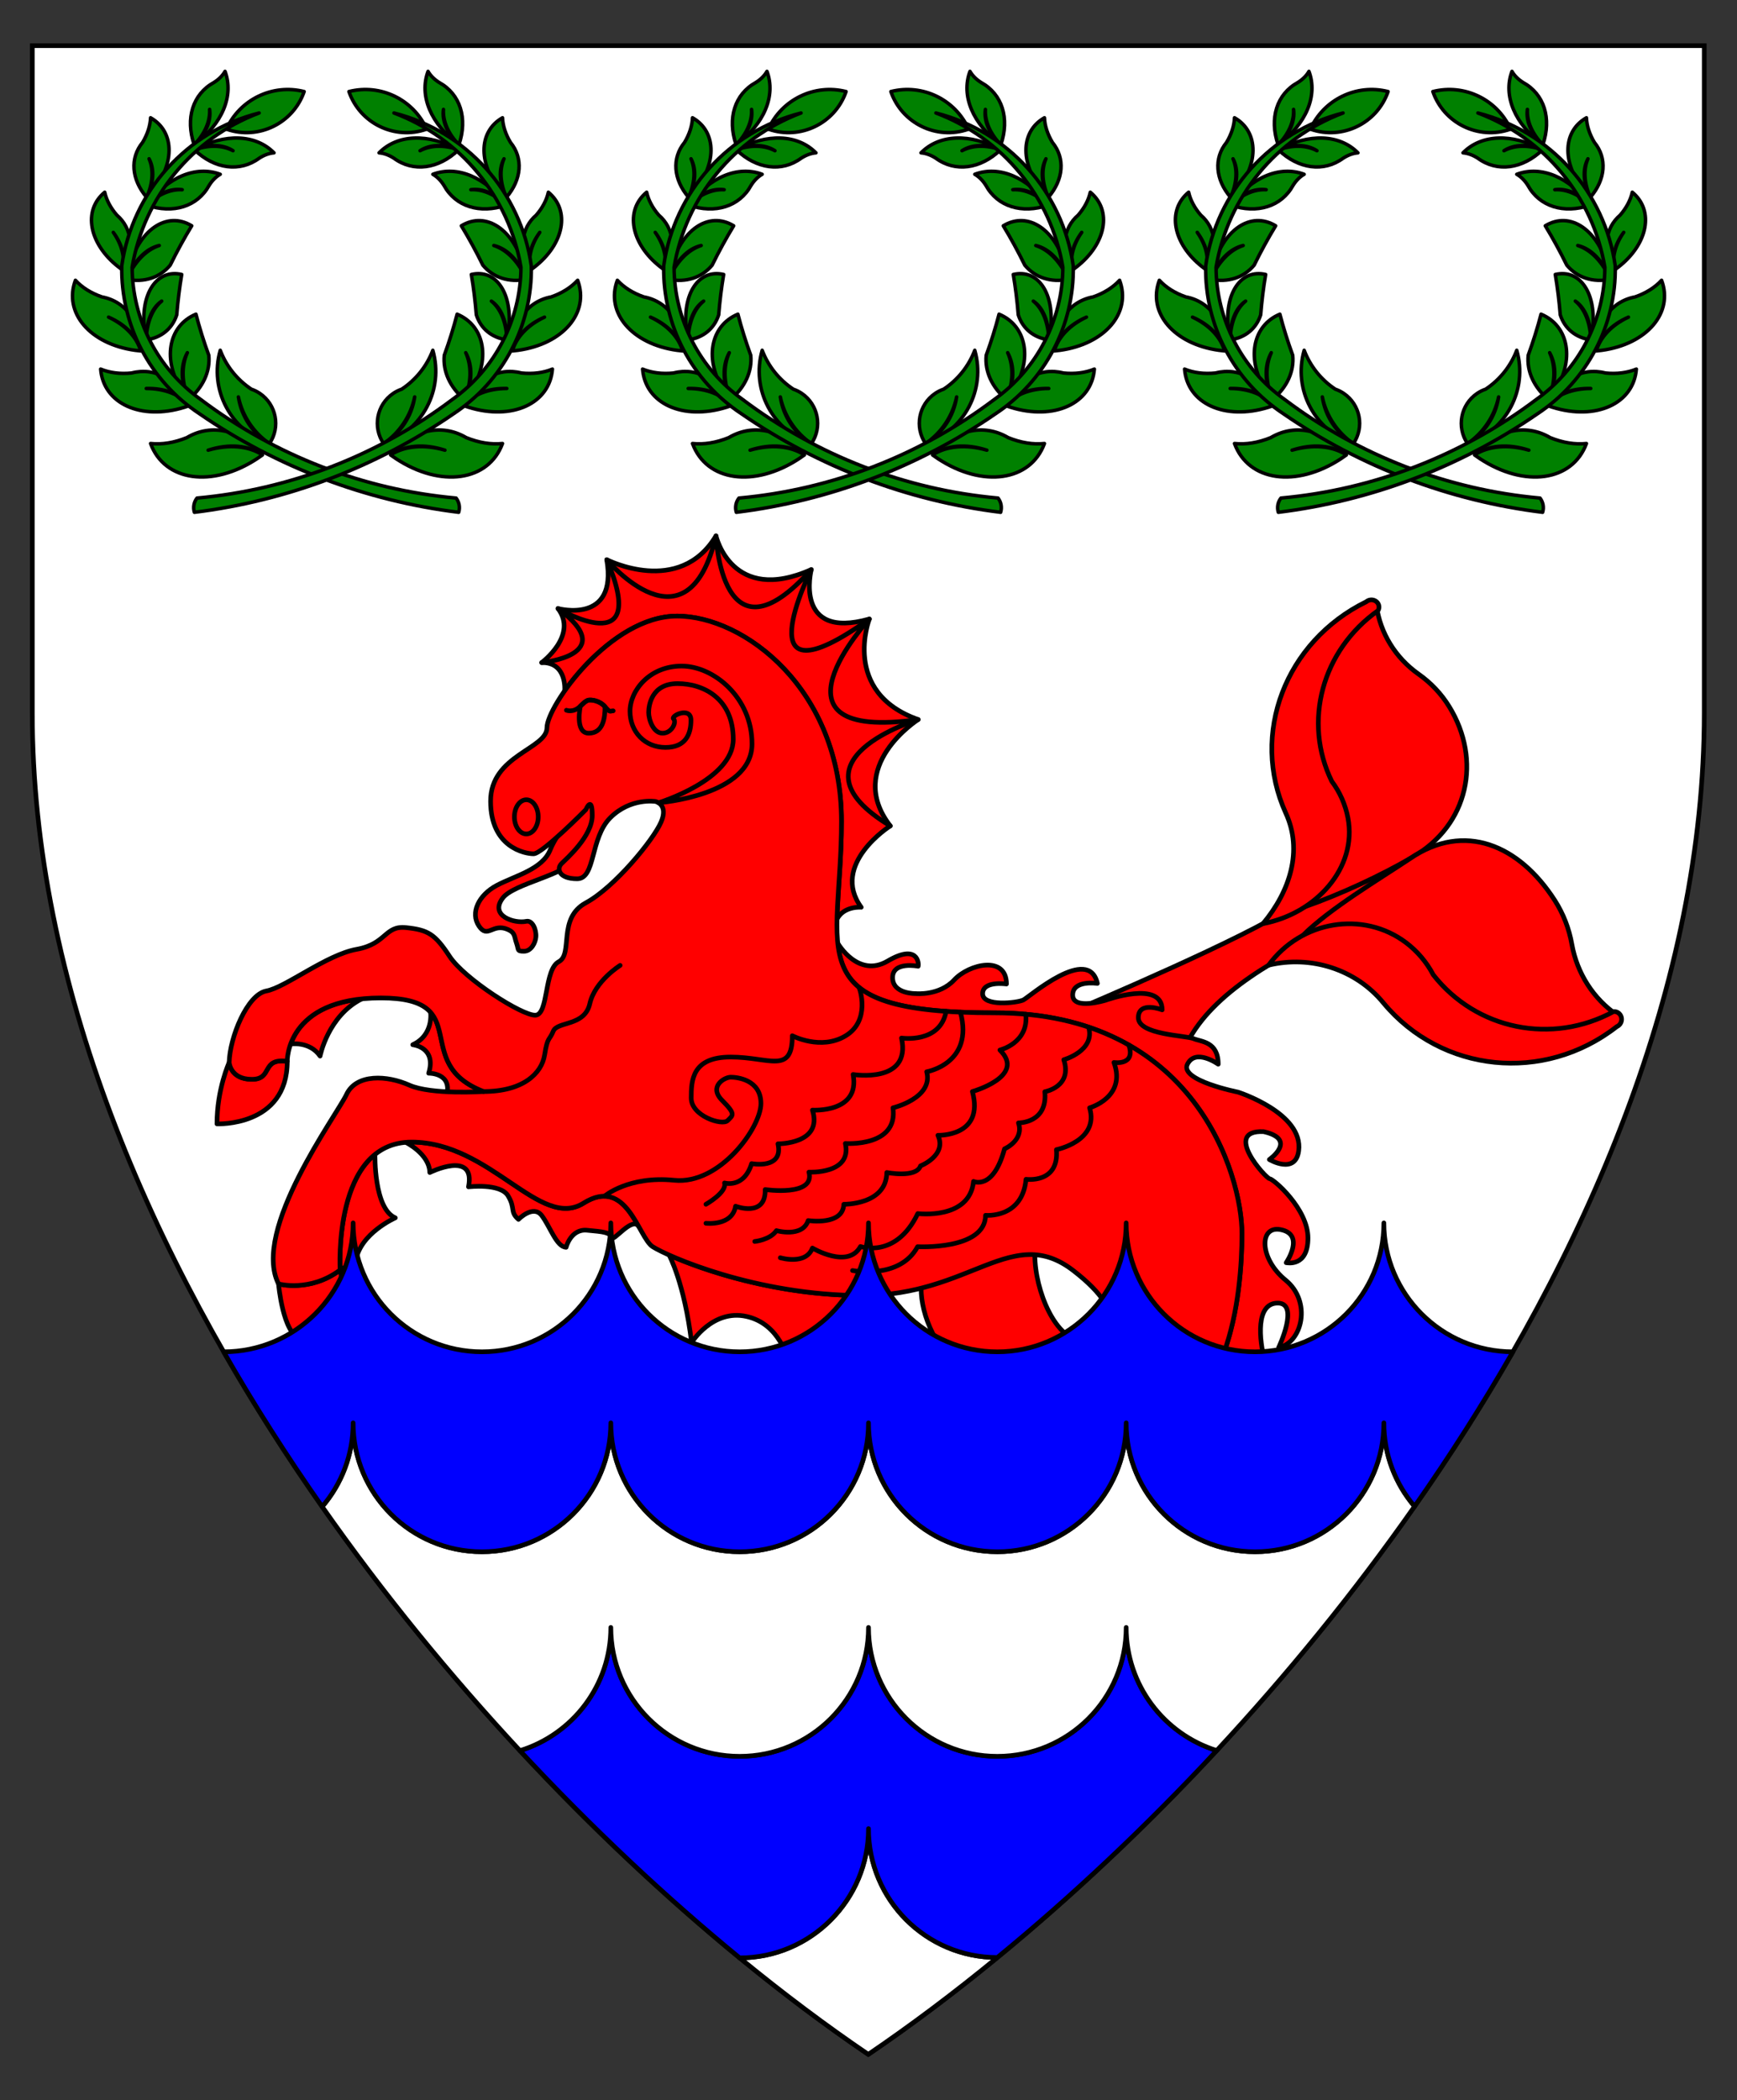 <?xml version="1.0" encoding="utf-8"?>
<!-- Generator: Adobe Illustrator 15.0.0, SVG Export Plug-In . SVG Version: 6.00 Build 0)  -->
<!DOCTYPE svg PUBLIC "-//W3C//DTD SVG 1.1//EN" "http://www.w3.org/Graphics/SVG/1.1/DTD/svg11.dtd">
<svg version="1.1" id="Field" xmlns="http://www.w3.org/2000/svg" xmlns:xlink="http://www.w3.org/1999/xlink" x="0px" y="0px"
	 width="373.75px" height="451.681px" viewBox="0 0 373.75 451.681" enable-background="new 0 0 373.75 451.681"
	 xml:space="preserve">
<rect x="0" y="0" width="373.75" height="451.681" fill="#333333" stroke="none"/>
<path fill="#FFFFFF" stroke="#000000" stroke-miterlimit="10" d="M366.703,9.828v143.516c0,115.989-100.547,234.656-179.875,288.484
	C107.5,388,6.953,269.333,6.953,153.344V9.828H366.703z"/>
<g>
	<g>
		<path fill="#FF0000" stroke="#000000" stroke-linecap="round" stroke-linejoin="round" stroke-miterlimit="10" d="
			M227.104,219.028c0,0,31.449-13.117,45.992-21.111c7.451-4.095,22.465-14.083,32.049-14.167
			c11.711-0.102,17.453-0.286,12.25,2.583c-19.5,10.75-62.75,22-64.256,46.328C247.068,226.434,238.635,221.267,227.104,219.028z"/>
		<g>
			<g>
				<path fill="#FF0000" stroke="#000000" stroke-linecap="round" stroke-linejoin="round" stroke-miterlimit="3" d="
					M303.963,184.32c12.051-6.872,14.892-20.922,7.877-32.325c-1.689-2.756-3.949-5.147-6.643-7.04
					c-4.957-3.51-8.203-8.787-9.023-14.654c-12.051,5.275-19.044,17.545-17.066,29.956c5.498,10.755,5.836,23.252,1.777,34.712
					C288.324,192.374,297.195,188.275,303.963,184.32z"/>
				<path fill="#FF0000" stroke="#000000" stroke-linecap="round" stroke-linejoin="round" stroke-miterlimit="3" d="
					M271.758,198.642c11.344-2.127,20.331-11.945,18.278-22.742c-0.547-2.839-1.724-5.52-3.472-7.856
					c-6.273-12.802-2.107-28.194,9.947-36.725c0.438-0.769,0.152-1.719-0.643-2.125c-0.611-0.315-1.373-0.224-1.887,0.223
					c-17.418,8.546-25.021,28.484-17.33,45.432C280.375,182.904,277.59,191.675,271.758,198.642z"/>
			</g>
			<g>
				<path fill="#FF0000" stroke="#000000" stroke-linecap="round" stroke-linejoin="round" stroke-miterlimit="3" d="
					M303.389,184.653c11.725-8.004,23.51-2.888,31.135,8.96c1.838,2.861,3.097,6.088,3.692,9.481
					c1.118,6.247,4.646,11.735,9.787,15.236c-10.227,8.748-24.792,9.521-35.579,1.895c-7.674-10.142-19.556-17.478-32.09-19.049
					C286.034,195.463,296.707,189.104,303.389,184.653z"/>
				<path fill="#FF0000" stroke="#000000" stroke-linecap="round" stroke-linejoin="round" stroke-miterlimit="3" d="
					M272.966,207.572c6.962-9.563,20.343-11.789,29.573-4.834c2.424,1.833,4.429,4.188,5.859,6.91
					c9.264,11.814,25.524,15.127,38.811,7.897c0.909-0.05,1.678,0.668,1.709,1.597c0.03,0.713-0.385,1.373-1.035,1.65
					c-15.654,12.211-37.691,9.974-50.221-5.104C291.737,208.458,282.06,205.396,272.966,207.572z"/>
			</g>
		</g>
	</g>
	<g>
		<path fill="#FF0000" stroke="#000000" stroke-linecap="round" stroke-linejoin="round" stroke-miterlimit="10" d="M92.639,217.708
			c0,0,0.734,4.854-3.829,6.979c0,0,5.169,0.5,3.428,6.125c0,0,5.384-0.125,3.759,5.125l8.063-1.188
			C92.771,230.429,96.604,222.187,92.639,217.708z"/>
		<path fill="#FF0000" stroke="#000000" stroke-linecap="round" stroke-linejoin="round" stroke-miterlimit="10" d="M73.186,273.125
			c0,0-0.006-0.099-0.013-0.283c-0.091-2.313-0.415-18.179,7.511-24.563c0,0-0.289,11.639,4.377,13.639c0,0-7.583,3.334-8.5,9.25
			L73.186,273.125z"/>
		<g>
			<path fill="#FF0000" stroke="#000000" stroke-linecap="round" stroke-linejoin="round" stroke-miterlimit="10" d="
				M180.101,197.668c0.121-5.702,0.959-12.676,0.959-21.001c0-28.5-21-44.167-35.375-44.167c-9.735,0-19.126,8.885-24.174,16.058
				c0,0,0.549-6.152-4.951-6.058c0,0,7.875-5.875,3.5-11.625c0,0,12.875,3.5,10.5-10.5c0,0,15.625,8,23.5-5.125
				c0,0,3.375,14.875,20.5,7.25c0,0-3.875,15.25,12.5,10.625c0,0-6.125,15.75,10.5,21.625c0,0-15.875,10.125-6,22.875
				c0,0-13,8.25-6.25,17.5C185.311,195.125,181.602,194.792,180.101,197.668z"/>
			<path fill="none" stroke="#000000" stroke-linecap="round" stroke-linejoin="round" stroke-miterlimit="10" d="M116.561,142.5
				c0,0,17.125-1.563,3.5-11.625c0,0,20.063,11.875,10.5-10.5c0,0,17.375,20.875,23.5-5.125c0,0,1.188,28.875,20.5,7.25
				c0,0-15.375,30.563,12.5,10.625c0,0-24.5,26.563,10.5,21.625c0,0-29.375,8.813-6,22.875"/>
		</g>
		<path fill="#FF0000" stroke="#000000" stroke-linecap="round" stroke-linejoin="round" stroke-miterlimit="10" d="
			M180.269,202.866c0,0,4.354,7.572,10.729,3.822s6.75,0.363,6.563,1.119c0,0-5.5-1.119-5.5,2.443s5,3.438,5,3.438
			s5.063,0.5,8.25-2.938s11.25-5.346,11.25,0.875c0,0-5.125-0.762-5.125,2.088s7.5,1.975,8.75,1.35s14.063-11.875,15.938-3.563
			c0,0-5.313-0.813-5.313,2.5s7.063,1.125,7.063,1.125s12.188-4.438,12.188,2.063c0,0-5.125-2-5.125,1.688s10.313,3.813,11.875,4.5
			s5.313,0.563,5.313,5.5c0,0-4.875-3.5-6.625,0s10.875,6,10.875,6s14.125,4.5,13.063,12.625c-0.681,5.206-6.313,1.875-6.313,1.875
			s6.174-4.326-1.25-6c-8.93-0.375,0.5,10.064,1.313,10.126s8.25,6.437,8.25,12.749s-4.5,5.313-4.688,5.313
			c0,0,4.188-6.125-1.25-7.125c-4.61-0.848-4.563,6.25,1.125,10.875s3.563,13.5-1.5,14.5c0,0,4.563-9.563-0.188-9.563
			s-4.063,7.75-2.75,12.625s-11.505,3.872-11.505,3.872c5.553-9.657,6.547-23.579,6.547-31.414c0-12.834-10.333-47.5-53.167-47.5
			C187.838,217.833,181.354,213.086,180.269,202.866z"/>
		<path fill="#FF0000" stroke="#000000" stroke-linecap="round" stroke-linejoin="round" stroke-miterlimit="10" d="M87.304,245.677
			c0,0,5.089,2.49,5.173,6.49c0,0,9.917-4.917,8.333,3.083c0,0,6.833-0.833,8.5,1.917s0.333,3.416,2.25,5.083
			c0,0,3.167-3.25,5-0.833s3.167,6.749,5.25,6.833c0,0,1-3.999,4.5-3.666s4.917,0.416,5.25,1.583s4.457-4.685,5.874-2.384
			c-2.341-4.149-5.479-9.041-11.874-5.033c-9.375,5.875-20-13.125-37-13.125C88.13,245.625,87.711,245.643,87.304,245.677z"/>
		<path fill="#FF0000" stroke="#000000" stroke-linecap="round" stroke-linejoin="round" stroke-miterlimit="10" d="M187.98,278.573
			c-9.313,2.375-18.42,14.052-18.42,14.052s-1.625-7.875-8.938-9.5s-11.813,5.625-11.813,5.625
			c-1.563-12.875-4.84-18.833-4.84-18.833c7.131,3.191,23.084,8.708,41.715,8.708C186.466,278.625,187.231,278.607,187.98,278.573z"
			/>
		<path fill="#FF0000" stroke="#000000" stroke-linecap="round" stroke-linejoin="round" stroke-miterlimit="10" d="M77.844,214.825
			c-7.298,3.675-8.971,12.3-8.971,12.3c-2.25-3.25-6.335-2.59-6.335-2.59C63.853,220.94,67.536,215.885,77.844,214.825z"/>
	</g>
	<path fill="#FF0000" stroke="#000000" stroke-linecap="round" stroke-linejoin="round" stroke-miterlimit="10" d="M73.186,273.125
		c-6.5,4.875-13.25,3-13.25,3s0.917,10.792,4.708,11.792S74.977,280,73.186,273.125z"/>
	<path fill="#FF0000" stroke="#000000" stroke-linecap="round" stroke-linejoin="round" stroke-miterlimit="10" d="M61.811,228.25
		c0,14.125-15.125,13.457-15.125,13.457c0-7.5,2.625-13.207,2.625-13.207s0.25,3.625,4.875,3.625S56.061,227.5,61.811,228.25z"/>
	<path fill="#FF0000" stroke="#000000" stroke-linecap="round" stroke-linejoin="round" stroke-miterlimit="3" d="M125.644,172.651
		c0,0-5.583,5.849-7.25,10.099s-7.583,5.584-11.5,7.667s-5.75,5.917-3.833,8.75s2.913-0.742,6.25,0.75
		c1.583,0.708,1.333,1.564,1.833,2.949s0.019,1.718,1.583,1.718s2.482-1.796,2.583-3.083c0.125-1.583-0.761-3.638-2.064-3.356
		c-2.5,0.542-8.019-1.144-5.061-5.019c2.402-3.146,13.625-4.917,16.042-8.667s5.375-9.5,5.375-9.5l-1.458-3.417L125.644,172.651z"/>
	<path fill="#FF0000" stroke="#000000" stroke-linecap="round" stroke-linejoin="round" stroke-miterlimit="10" d="M222.666,269.85
		c-7.026-0.479-14.019,4.544-24.469,7.197c0,11.833,12.697,30.286,45.363,30.286c21,0,23.667-29.166,23.667-42
		s-10.333-47.5-53.167-47.5c-42.833,0-33-12.667-33-41.167s-21-44.167-35.375-44.167s-28,19.375-28,24s-12.125,5.875-12.125,15.804
		s7.375,11.321,9.25,11.321s11.25-9.5,11.25-9.5s1.375-3.25,1.375,1.25s-5.563,9.313-6.625,10.375s-0.625,3.25,3.375,3.25
		s2.75-8.75,7.125-13.125s9.75-3.5,9.75-3.5s2.834,0.625,1.167,4.458s-10,14-16.167,17.333s-2.666,11-5.833,12.667
		s-2.167,11.333-5,11.5s-15.333-7.834-18.5-12.667S92.061,200,87.394,199.5s-4.167,3.5-10.667,4.667s-15.292,8.208-19.417,8.958
		s-7.875,10-8,15.375c0,0,0.25,3.625,4.875,3.625s1.875-4.625,7.625-3.875c0,0-0.375-13.625,20.125-13.625s6.125,14,22.125,20.125
		c0,0-11.25,0.75-16-1.375s-11.375-2.5-13.5,2s-20.5,29.25-14.625,40.75c0,0,6.75,1.875,13.25-3c0,0-1.625-27.5,15.375-27.5
		s27.625,19,37,13.125s11.75,7.375,14.875,9.375s22.125,10.5,45.25,10.5s32.125-15.5,45.25-5.375s7.27,15.021,2.25,15.125
		C227.186,288.5,222.666,277.6,222.666,269.85z"/>
	
		<ellipse fill="none" stroke="#000000" stroke-linecap="round" stroke-linejoin="round" stroke-miterlimit="10" cx="113.246" cy="175.679" rx="2.561" ry="3.678"/>
	<g>
		<path fill="none" stroke="#000000" stroke-linecap="round" stroke-linejoin="round" stroke-miterlimit="10" d="M130.186,152
			c-1.188-1.375-2.938-1.438-2.938-1.438c-0.625,0-0.875-0.188-2.375,1.313c0,0-1.25,5.813,1.813,5.813S130.186,154.5,130.186,152z"
			/>
		<path fill="none" stroke="#000000" stroke-linecap="round" stroke-linejoin="round" stroke-miterlimit="10" d="M121.873,152.75
			c0,0,1.5,0.625,3-0.875s1.75-1.313,2.375-1.313c0,0,1.75,0.063,2.938,1.438s1,0.883,1.75,0.879"/>
	</g>
	<path fill="none" stroke="#000000" stroke-linecap="round" stroke-linejoin="round" stroke-miterlimit="10" d="M133.436,207.625
		c0,0-5.438,3.375-6.531,8.25s-6.969,3.75-7.844,5.875s-1.25,1.125-1.875,5.125s-4.667,7.875-13.125,7.875"/>
	<g>
		<path fill="none" stroke="#000000" stroke-linecap="round" stroke-linejoin="round" stroke-miterlimit="10" d="M130.061,257.263
			c0,0,5.167-4.429,15-3.429s18.667-11.333,18.667-16.5s-5.167-5.667-6.5-5.667s-4.833,2-1.833,5s2.333,3.166,1.167,4.333
			s-7.833-1-7.833-4.833s0.167-8.833,8.5-8.833s13.25,3.832,13.25-4.584c0,0,6.167,3.25,11.5,0s3.073-10.09,2.823-10.424"/>
		<path fill="none" stroke="#000000" stroke-linecap="round" stroke-linejoin="round" stroke-miterlimit="10" d="M151.894,259
			c0,0,4.583-2.583,4-4.583c0,0,4.167,1.249,5.833-4.167c0,0,6.917,1.333,5.667-4.25c0,0,9.75,0.083,7.417-7.25
			c0,0,10.333,0.668,8.75-7.666c0,0,12.584,2.082,10.417-7.834c0,0,8.333,1.25,9.594-5.738"/>
		<path fill="none" stroke="#000000" stroke-linecap="round" stroke-linejoin="round" stroke-miterlimit="10" d="M151.894,263.084
			c0,0,5.667,0.666,6.375-3.667c0,0,6.542,2.501,6.375-3.583c0,0,10.833,1.584,9.417-3.75c0,0,9.333,0.5,7.833-6.167
			c0,0,11.417,0.845,10.25-7.661c0,0,8.75-2.09,7.25-7.756c0,0,10.25-1.75,7.26-12.815"/>
		<path fill="none" stroke="#000000" stroke-linecap="round" stroke-linejoin="round" stroke-miterlimit="10" d="M162.394,267
			c0,0,3.333-0.333,4.667-2.333c0,0,5.583,1.583,6.833-2.167c0,0,7.5,1.166,7.667-3.5c0,0,9.166,0.167,9.25-6.833
			c0,0,6.333,1.25,7.25-1.417c0,0,5.75-2.249,3.75-6.583c0,0,10.084,0.362,7.417-9.417c0,0,11.667-3.26,5.917-8.921
			c0,0,6.25-1.495,5.575-7.7"/>
		<path fill="none" stroke="#000000" stroke-linecap="round" stroke-linejoin="round" stroke-miterlimit="10" d="M167.894,270.5
			c0,0,5.5,1.667,6.917-2.083c0,0,7.667,4.582,10.333-0.334c0,0,7.667,2.667,12.333-7.083c0,0,11.167,1.416,12-6.917
			c0,0,4.25,2,6.667-7c0,0,4.25-1.833,3-5.583c0,0,6.332,0.09,5.666-6.705c0,0,6-1.045,4.084-6.878c0,0,6.84-1.935,5.34-7.019"/>
		<path fill="none" stroke="#000000" stroke-linecap="round" stroke-linejoin="round" stroke-miterlimit="10" d="M183.436,273.25
			c0,0,10.143,2.02,14-5.125c0,0,14.573,0.771,14.625-6.75c0,0,7.92,0.75,8.71-7.75c0,0,7.165,1,6.54-6.375
			c0,0,9.277-1.863,7.139-8.994c0,0,7.986-2.256,5.236-9.756c0,0,4.75,0.75,3.197-3.753"/>
	</g>
	<path fill="none" stroke="#000000" stroke-linecap="round" stroke-linejoin="round" stroke-miterlimit="10" d="M141.688,172.651
		c0,0,16.086-4.901,16.086-13.651s-6.375-11.982-11.982-11.982s-6.216,4.7-6.216,6.216s0.984,4.454,2.984,4.454
		s3.063-2.375,2.375-3.063s3.74-2.75,3.74,0.25s-1.115,5.875-5.49,5.875s-7.625-3.314-7.625-7.782s4.214-9.718,11.107-9.718
		S161.811,150,161.811,160C161.811,171.156,141.688,172.651,141.688,172.651z"/>
</g>
<g>
	<path fill="#FFFFFF" stroke="#000000" stroke-linecap="round" stroke-linejoin="round" stroke-miterlimit="3" d="M159.152,421.074
		c15.312,0,27.723-12.49,27.723-27.801c0,15.311,12.412,27.723,27.724,27.723c-9.412,7.72-18.729,14.697-27.771,20.832
		C177.817,435.714,168.533,428.764,159.152,421.074L159.152,421.074z"/>
	<path fill="#0000FF" stroke="#000000" stroke-linecap="round" stroke-linejoin="round" stroke-miterlimit="3" d="M261.801,376.482
		c-15.438,16.604-31.454,31.598-47.202,44.514c-15.312,0-27.724-12.412-27.724-27.723c0,15.311-12.411,27.801-27.723,27.801
		l0.001,0.001c-15.771-12.927-31.811-27.938-47.272-44.565l-0.004-0.005c11.323-3.487,19.552-14.032,19.552-26.499
		c0,15.311,12.412,27.723,27.723,27.723c15.312,0,27.723-12.412,27.723-27.723c0,15.311,12.412,27.723,27.724,27.723
		c15.31,0,27.723-12.412,27.723-27.723C242.321,362.444,250.516,372.971,261.801,376.482L261.801,376.482z"/>
	<path fill="#FFFFFF" stroke="#000000" stroke-linecap="round" stroke-linejoin="round" stroke-miterlimit="3" d="M69.322,324.033
		c4.153-4.847,6.661-11.144,6.661-18.027c0,15.311,12.412,27.723,27.723,27.723c15.311,0,27.723-12.412,27.723-27.723
		c0,15.311,12.412,27.723,27.723,27.723c15.312,0,27.723-12.412,27.723-27.723c0,15.311,12.412,27.723,27.724,27.723
		c15.31,0,27.723-12.412,27.723-27.723c0,15.311,12.411,27.723,27.723,27.723c15.311,0,27.723-12.412,27.723-27.723
		c0,6.855,2.487,13.13,6.61,17.969l-0.001-0.001c-13.131,18.735-27.581,36.382-42.575,52.509l-0.001-0.001
		c-11.284-3.511-19.479-14.037-19.479-26.476c0,15.311-12.413,27.723-27.723,27.723c-15.312,0-27.724-12.412-27.724-27.723
		c0,15.311-12.412,27.723-27.723,27.723c-15.311,0-27.723-12.412-27.723-27.723c0,12.467-8.229,23.012-19.552,26.499l0.004,0.005
		C96.894,360.393,82.45,342.758,69.322,324.033L69.322,324.033z"/>
	<path fill="#0000FF" stroke="#000000" stroke-linecap="round" stroke-linejoin="round" stroke-miterlimit="3" d="M69.322,324.033
		c4.153-4.847,6.661-11.144,6.661-18.027c0,15.311,12.412,27.723,27.723,27.723c15.311,0,27.723-12.412,27.723-27.723
		c0,15.311,12.412,27.723,27.723,27.723c15.312,0,27.723-12.412,27.723-27.723c0,15.311,12.412,27.723,27.724,27.723
		c15.31,0,27.723-12.412,27.723-27.723c0,15.311,12.411,27.723,27.723,27.723c15.311,0,27.723-12.412,27.723-27.723
		c0,6.855,2.487,13.13,6.61,17.969l-0.001-0.001c7.534-10.75,14.635-21.858,21.154-33.245c-15.313,0-27.764-12.412-27.764-27.723
		c0,15.311-12.412,27.723-27.723,27.723c-15.312,0-27.723-12.412-27.723-27.723c0,15.311-12.413,27.723-27.723,27.723
		c-15.312,0-27.724-12.412-27.724-27.723c0,15.311-12.412,27.723-27.723,27.723c-15.311,0-27.723-12.412-27.723-27.723
		c0,15.311-12.412,27.723-27.723,27.723c-15.311,0-27.723-12.412-27.723-27.723c0,15.311-12.547,27.723-27.857,27.723l-0.003-0.006
		C54.655,302.133,61.771,313.264,69.322,324.033L69.322,324.033z"/>
</g>
<g>
	<g id="Laurel_2">
		<g>
			
				<path id="path24_1_" fill="#008000" stroke="#000000" stroke-width="0.75" stroke-linecap="round" stroke-linejoin="round" stroke-miterlimit="3" d="
				M281.942,27.776c2.881-6.393,9.932-9.8,16.73-8.084c-2.359,6.839-9.817,10.471-16.656,8.111
				C281.992,27.795,281.968,27.786,281.942,27.776z"/>
			
				<path id="path29_1_" fill="#008000" stroke="#000000" stroke-width="0.75" stroke-linecap="round" stroke-linejoin="round" stroke-miterlimit="3" d="
				M284.522,85.366c0.855,4.083,3.253,7.679,6.691,10.039c2.41-3.551,1.485-8.383-2.064-10.792
				c-0.569-0.387-1.188-0.696-1.839-0.919c-3.051-2.021-5.392-4.946-6.692-8.365c-2.427,8.45,2.249,17.312,10.596,20.076
				C287.588,93.235,285.13,89.549,284.522,85.366z"/>
			
				<path id="path34_1_" fill="#008000" stroke="#000000" stroke-width="0.75" stroke-linecap="round" stroke-linejoin="round" stroke-miterlimit="3" d="
				M273.54,75.852c-1.314,2.897-1.213,6.505,0.282,10.073c3.115-2.645,4.679-6.08,4.334-9.522c-1.075-2.938-1.998-5.888-2.763-8.835
				c-6.034,2.505-7.309,9.963-2.848,16.659c0.389,0.584,0.816,1.151,1.276,1.698C272.092,82.346,271.987,78.646,273.54,75.852z"/>
			
				<path id="path39_1_" fill="#008000" stroke="#000000" stroke-width="0.75" stroke-linecap="round" stroke-linejoin="round" stroke-miterlimit="3" d="
				M268.021,64.756c-2.002,1.641-3.204,4.628-3.355,8.343c3.253-0.453,5.631-2.395,6.594-5.381c0.239-2.975,0.598-5.873,1.072-8.686
				c-5.373-1.249-8.961,4.12-8.013,11.993c0.082,0.686,0.198,1.378,0.347,2.073C264.646,69.247,265.877,66.184,268.021,64.756z"/>
			
				<path id="path44_1_" fill="#008000" stroke="#000000" stroke-width="0.75" stroke-linecap="round" stroke-linejoin="round" stroke-miterlimit="3" d="
				M267.491,52.802c-2.843,0.931-5.346,3.535-6.99,7.27c3.737,0.746,7.112-0.353,9.353-3.043c1.446-2.948,2.991-5.773,4.63-8.467
				c-5.378-3.271-11.439,0.875-13.536,9.263c-0.183,0.731-0.332,1.482-0.446,2.247C262.012,56.133,264.579,53.464,267.491,52.802z"
				/>
			
				<path id="path49_1_" fill="#008000" stroke="#000000" stroke-width="0.75" stroke-linecap="round" stroke-linejoin="round" stroke-miterlimit="3" d="
				M272.435,40.8c-2.546-0.146-5.27,1.046-7.604,3.328c5.686,1.939,10.91,0.283,13.391-4.244c0.659-1.057,1.482-1.883,2.396-2.401
				c-5.244-1.966-11.387,0.62-15.787,6.646C267.113,41.656,269.904,40.434,272.435,40.8z"/>
			
				<path id="path54_1_" fill="#008000" stroke="#000000" stroke-width="0.75" stroke-linecap="round" stroke-linejoin="round" stroke-miterlimit="3" d="
				M283.366,32.415c-2.246-1.208-5.218-1.278-8.297-0.196c4.332,4.16,9.768,4.868,13.93,1.812c1.043-0.679,2.139-1.079,3.187-1.163
				c-3.923-3.997-10.582-4.25-17.116-0.648C278.182,30.942,281.229,31.015,283.366,32.415z"/>
			
				<path id="path59_1_" fill="#008000" stroke="#000000" stroke-width="0.75" stroke-linecap="round" stroke-linejoin="round" stroke-miterlimit="3" d="
				M278.332,23.53c0.146,2.545-1.046,5.269-3.328,7.603c-1.939-5.687-0.284-10.909,4.244-13.391
				c1.058-0.659,1.883-1.483,2.401-2.396c1.966,5.244-0.62,11.386-6.646,15.786C277.476,28.851,278.698,26.06,278.332,23.53z"/>
			
				<path id="path64_1_" fill="#008000" stroke="#000000" stroke-width="0.75" stroke-linecap="round" stroke-linejoin="round" stroke-miterlimit="3" d="
				M265.307,34.149c1.009,2.344,0.819,5.31-0.526,8.283c-3.297-3.841-3.637-8.446-0.871-11.804c1.052-1.755,1.643-3.579,1.717-5.304
				c5.366,3.025,5.297,10.361-0.157,16.384c-0.223,0.245-0.452,0.487-0.688,0.724C266.322,39.443,266.517,36.401,265.307,34.149z"/>
			
				<path id="path69_1_" fill="#008000" stroke="#000000" stroke-width="0.75" stroke-linecap="round" stroke-linejoin="round" stroke-miterlimit="3" d="
				M257.606,49.974c1.999,2.68,2.714,5.626,1.957,8.064c2.58-4.354,2.114-8.949-1.191-11.775c-1.342-1.545-2.239-3.239-2.611-4.926
				c-4.761,3.912-3.417,11.124,2.999,16.108c0.262,0.203,0.53,0.401,0.804,0.593C260.189,55.566,259.484,52.665,257.606,49.974z"/>
			
				<path id="path74_1_" fill="#008000" stroke="#000000" stroke-width="0.75" stroke-linecap="round" stroke-linejoin="round" stroke-miterlimit="3" d="
				M256.589,68.206c3.705,1.601,6.229,4.256,6.91,7.271c0.067-6.127-3.189-10.662-8.349-11.623
				c-2.331-0.809-4.288-2.039-5.692-3.581c-2.613,6.981,3.138,13.728,12.845,15.069c0.396,0.055,0.794,0.1,1.196,0.135
				C262.661,72.507,260.175,69.892,256.589,68.206z"/>
			
				<path id="path79_1_" fill="#008000" stroke="#000000" stroke-width="0.75" stroke-linecap="round" stroke-linejoin="round" stroke-miterlimit="3" d="
				M264.7,83.551c4.034-0.115,7.444,1.225,9.335,3.669c-2.527-5.58-7.396-8.313-12.478-7.006c-2.454,0.252-4.748-0.036-6.673-0.839
				c0.583,7.431,8.646,11.114,18.01,8.228c0.382-0.117,0.762-0.244,1.141-0.383C272.021,84.882,268.663,83.563,264.7,83.551z"/>
			
				<path id="path84_1_" fill="#008000" stroke="#000000" stroke-width="0.75" stroke-linecap="round" stroke-linejoin="round" stroke-miterlimit="3" d="
				M278.018,96.818c4.517-1.464,8.786-1.09,11.688,1.026c-4.606-5.42-10.96-6.874-16.282-3.725
				c-2.691,1.094-5.372,1.529-7.798,1.264c2.992,8.139,13.25,9.603,22.911,3.27c0.395-0.259,0.784-0.529,1.169-0.809
				C286.698,95.89,282.493,95.52,278.018,96.818z"/>
			
				<path id="path89_1_" fill="#008000" stroke="#000000" stroke-width="0.75" stroke-linecap="round" stroke-linejoin="round" stroke-miterlimit="3" d="
				M331.366,107.118c-19.928-1.804-38.954-9.145-54.931-21.191c-9.217-6.551-14.718-17.136-14.779-28.443
				c2.553-15.136,12.96-27.774,27.327-33.183c-15.626,3.938-27.312,16.946-29.558,32.903c-0.229,12.76,6.082,24.752,16.729,31.787
				c16.612,11.451,35.744,18.722,55.769,21.191C332.252,109.132,332.043,107.987,331.366,107.118z"/>
		</g>
		<g>
			
				<path id="path97_1_" fill="#008000" stroke="#000000" stroke-width="0.75" stroke-linecap="round" stroke-linejoin="round" stroke-miterlimit="3" d="
				M325.036,27.776c-2.88-6.393-9.93-9.8-16.729-8.084c2.36,6.839,9.817,10.471,16.657,8.111
				C324.987,27.795,325.013,27.786,325.036,27.776z"/>
			
				<path id="path102_1_" fill="#008000" stroke="#000000" stroke-width="0.75" stroke-linecap="round" stroke-linejoin="round" stroke-miterlimit="3" d="
				M322.458,85.366c-0.856,4.083-3.253,7.679-6.693,10.039c-2.409-3.551-1.485-8.383,2.065-10.792
				c0.57-0.387,1.188-0.696,1.84-0.919c3.05-2.021,5.391-4.946,6.691-8.365c2.427,8.45-2.249,17.312-10.597,20.076
				C319.392,93.235,321.849,89.549,322.458,85.366z"/>
			
				<path id="path107_1_" fill="#008000" stroke="#000000" stroke-width="0.75" stroke-linecap="round" stroke-linejoin="round" stroke-miterlimit="3" d="
				M333.44,75.852c1.313,2.897,1.212,6.505-0.284,10.073c-3.113-2.645-4.677-6.08-4.333-9.522c1.075-2.938,1.998-5.888,2.763-8.835
				c6.034,2.505,7.31,9.963,2.848,16.659c-0.39,0.584-0.815,1.151-1.277,1.698C334.888,82.346,334.993,78.646,333.44,75.852z"/>
			
				<path id="path112_1_" fill="#008000" stroke="#000000" stroke-width="0.75" stroke-linecap="round" stroke-linejoin="round" stroke-miterlimit="3" d="
				M338.96,64.756c2.002,1.641,3.203,4.628,3.354,8.343c-3.252-0.453-5.631-2.395-6.594-5.381c-0.239-2.975-0.597-5.873-1.072-8.686
				c5.373-1.249,8.961,4.12,8.014,11.993c-0.083,0.686-0.199,1.378-0.348,2.073C342.334,69.247,341.103,66.184,338.96,64.756z"/>
			
				<path id="path117_1_" fill="#008000" stroke="#000000" stroke-width="0.75" stroke-linecap="round" stroke-linejoin="round" stroke-miterlimit="3" d="
				M339.488,52.802c2.843,0.931,5.347,3.535,6.99,7.27c-3.737,0.746-7.112-0.353-9.353-3.043c-1.446-2.948-2.991-5.773-4.629-8.467
				c5.378-3.271,11.438,0.875,13.535,9.263c0.184,0.731,0.332,1.482,0.446,2.247C344.967,56.133,342.401,53.464,339.488,52.802z"/>
			
				<path id="path122_1_" fill="#008000" stroke="#000000" stroke-width="0.75" stroke-linecap="round" stroke-linejoin="round" stroke-miterlimit="3" d="
				M334.546,40.8c2.546-0.146,5.269,1.046,7.602,3.328c-5.685,1.939-10.909,0.283-13.39-4.244c-0.659-1.057-1.482-1.883-2.396-2.401
				c5.245-1.966,11.387,0.62,15.786,6.646C339.866,41.656,337.074,40.434,334.546,40.8z"/>
			
				<path id="path127_1_" fill="#008000" stroke="#000000" stroke-width="0.75" stroke-linecap="round" stroke-linejoin="round" stroke-miterlimit="3" d="
				M323.614,32.415c2.245-1.208,5.217-1.278,8.297-0.196c-4.333,4.16-9.769,4.868-13.93,1.812c-1.044-0.679-2.139-1.079-3.188-1.163
				c3.923-3.997,10.582-4.25,17.117-0.648C328.798,30.942,325.752,31.015,323.614,32.415z"/>
			
				<path id="path132_1_" fill="#008000" stroke="#000000" stroke-width="0.75" stroke-linecap="round" stroke-linejoin="round" stroke-miterlimit="3" d="
				M328.647,23.53c-0.146,2.545,1.046,5.269,3.329,7.603c1.938-5.687,0.283-10.909-4.245-13.391
				c-1.057-0.659-1.883-1.483-2.401-2.396c-1.966,5.244,0.62,11.386,6.646,15.786C329.504,28.851,328.282,26.06,328.647,23.53z"/>
			
				<path id="path137_1_" fill="#008000" stroke="#000000" stroke-width="0.75" stroke-linecap="round" stroke-linejoin="round" stroke-miterlimit="3" d="
				M341.673,34.149c-1.008,2.344-0.82,5.31,0.527,8.283c3.296-3.841,3.636-8.446,0.871-11.804c-1.053-1.755-1.643-3.579-1.717-5.304
				c-5.368,3.025-5.298,10.361,0.156,16.384c0.222,0.245,0.452,0.487,0.689,0.724C340.657,39.443,340.464,36.401,341.673,34.149z"/>
			
				<path id="path142_1_" fill="#008000" stroke="#000000" stroke-width="0.75" stroke-linecap="round" stroke-linejoin="round" stroke-miterlimit="3" d="
				M349.374,49.974c-1.999,2.68-2.715,5.626-1.958,8.064c-2.579-4.354-2.114-8.949,1.191-11.775
				c1.342-1.545,2.239-3.239,2.611-4.926c4.761,3.912,3.418,11.124-2.999,16.108c-0.262,0.203-0.529,0.401-0.804,0.593
				C346.791,55.566,347.494,52.665,349.374,49.974z"/>
			
				<path id="path147_1_" fill="#008000" stroke="#000000" stroke-width="0.75" stroke-linecap="round" stroke-linejoin="round" stroke-miterlimit="3" d="
				M350.392,68.206c-3.706,1.601-6.23,4.256-6.911,7.271c-0.067-6.127,3.19-10.662,8.348-11.623
				c2.331-0.809,4.288-2.039,5.693-3.581c2.613,6.981-3.139,13.728-12.845,15.069c-0.396,0.055-0.794,0.1-1.196,0.135
				C344.319,72.507,346.805,69.892,350.392,68.206z"/>
			
				<path id="path152_1_" fill="#008000" stroke="#000000" stroke-width="0.75" stroke-linecap="round" stroke-linejoin="round" stroke-miterlimit="3" d="
				M342.279,83.551c-4.034-0.115-7.444,1.225-9.335,3.669c2.527-5.58,7.396-8.313,12.478-7.006c2.454,0.252,4.749-0.036,6.673-0.839
				c-0.583,7.431-8.646,11.114-18.01,8.228c-0.382-0.117-0.763-0.244-1.141-0.383C334.958,84.882,338.316,83.563,342.279,83.551z"/>
			
				<path id="path157_1_" fill="#008000" stroke="#000000" stroke-width="0.75" stroke-linecap="round" stroke-linejoin="round" stroke-miterlimit="3" d="
				M328.961,96.818c-4.516-1.464-8.785-1.09-11.687,1.026c4.606-5.42,10.96-6.874,16.282-3.725c2.692,1.094,5.373,1.529,7.798,1.264
				c-2.992,8.139-13.25,9.603-22.911,3.27c-0.394-0.259-0.784-0.529-1.169-0.809C320.282,95.89,324.486,95.52,328.961,96.818z"/>
			
				<path id="path162_1_" fill="#008000" stroke="#000000" stroke-width="0.75" stroke-linecap="round" stroke-linejoin="round" stroke-miterlimit="3" d="
				M275.613,107.118c19.929-1.804,38.955-9.145,54.931-21.191c9.217-6.551,14.719-17.136,14.779-28.443
				c-2.552-15.136-12.96-27.774-27.326-33.183c15.626,3.938,27.311,16.946,29.558,32.903c0.229,12.76-6.083,24.752-16.73,31.787
				c-16.612,11.451-35.744,18.722-55.768,21.191C274.728,109.132,274.937,107.987,275.613,107.118z"/>
		</g>
	</g>
	<g id="Laurel_1_1_">
		<g>
			
				<path id="path24_3_" fill="#008000" stroke="#000000" stroke-width="0.75" stroke-linecap="round" stroke-linejoin="round" stroke-miterlimit="3" d="
				M165.322,27.776c2.881-6.393,9.932-9.8,16.73-8.084c-2.359,6.839-9.817,10.471-16.656,8.111
				C165.372,27.795,165.348,27.786,165.322,27.776z"/>
			
				<path id="path29_3_" fill="#008000" stroke="#000000" stroke-width="0.75" stroke-linecap="round" stroke-linejoin="round" stroke-miterlimit="3" d="
				M167.902,85.366c0.855,4.083,3.253,7.679,6.691,10.039c2.41-3.551,1.485-8.383-2.064-10.792
				c-0.569-0.387-1.188-0.696-1.839-0.919c-3.051-2.021-5.392-4.946-6.692-8.365c-2.427,8.45,2.249,17.312,10.596,20.076
				C170.968,93.235,168.51,89.549,167.902,85.366z"/>
			
				<path id="path34_3_" fill="#008000" stroke="#000000" stroke-width="0.75" stroke-linecap="round" stroke-linejoin="round" stroke-miterlimit="3" d="
				M156.92,75.852c-1.314,2.897-1.213,6.505,0.282,10.073c3.115-2.645,4.679-6.08,4.334-9.522c-1.075-2.938-1.998-5.888-2.763-8.835
				c-6.034,2.505-7.309,9.963-2.848,16.659c0.389,0.584,0.816,1.151,1.276,1.698C155.472,82.346,155.367,78.646,156.92,75.852z"/>
			
				<path id="path39_3_" fill="#008000" stroke="#000000" stroke-width="0.75" stroke-linecap="round" stroke-linejoin="round" stroke-miterlimit="3" d="
				M151.4,64.756c-2.002,1.641-3.204,4.628-3.355,8.343c3.253-0.453,5.631-2.395,6.594-5.381c0.239-2.975,0.598-5.873,1.072-8.686
				c-5.373-1.249-8.961,4.12-8.013,11.993c0.082,0.686,0.198,1.378,0.347,2.073C148.025,69.247,149.257,66.184,151.4,64.756z"/>
			
				<path id="path44_3_" fill="#008000" stroke="#000000" stroke-width="0.75" stroke-linecap="round" stroke-linejoin="round" stroke-miterlimit="3" d="
				M150.871,52.802c-2.843,0.931-5.346,3.535-6.99,7.27c3.737,0.746,7.112-0.353,9.353-3.043c1.446-2.948,2.991-5.773,4.63-8.467
				c-5.378-3.271-11.439,0.875-13.536,9.263c-0.183,0.731-0.332,1.482-0.446,2.247C145.392,56.133,147.959,53.464,150.871,52.802z"
				/>
			
				<path id="path49_3_" fill="#008000" stroke="#000000" stroke-width="0.75" stroke-linecap="round" stroke-linejoin="round" stroke-miterlimit="3" d="
				M155.814,40.8c-2.546-0.146-5.27,1.046-7.604,3.328c5.686,1.939,10.91,0.283,13.391-4.244c0.659-1.057,1.482-1.883,2.396-2.401
				c-5.244-1.966-11.387,0.62-15.787,6.646C150.493,41.656,153.284,40.434,155.814,40.8z"/>
			
				<path id="path54_3_" fill="#008000" stroke="#000000" stroke-width="0.75" stroke-linecap="round" stroke-linejoin="round" stroke-miterlimit="3" d="
				M166.746,32.415c-2.246-1.208-5.218-1.278-8.297-0.196c4.332,4.16,9.768,4.868,13.93,1.812c1.043-0.679,2.139-1.079,3.187-1.163
				c-3.923-3.997-10.582-4.25-17.116-0.648C161.562,30.942,164.608,31.015,166.746,32.415z"/>
			
				<path id="path59_3_" fill="#008000" stroke="#000000" stroke-width="0.75" stroke-linecap="round" stroke-linejoin="round" stroke-miterlimit="3" d="
				M161.712,23.53c0.146,2.545-1.046,5.269-3.328,7.603c-1.939-5.687-0.284-10.909,4.244-13.391
				c1.058-0.659,1.883-1.483,2.401-2.396c1.966,5.244-0.62,11.386-6.646,15.786C160.855,28.851,162.078,26.06,161.712,23.53z"/>
			
				<path id="path64_3_" fill="#008000" stroke="#000000" stroke-width="0.75" stroke-linecap="round" stroke-linejoin="round" stroke-miterlimit="3" d="
				M148.687,34.149c1.009,2.344,0.819,5.31-0.526,8.283c-3.297-3.841-3.637-8.446-0.871-11.804c1.052-1.755,1.643-3.579,1.717-5.304
				c5.366,3.025,5.297,10.361-0.157,16.384c-0.223,0.245-0.452,0.487-0.688,0.724C149.702,39.443,149.896,36.401,148.687,34.149z"/>
			
				<path id="path69_3_" fill="#008000" stroke="#000000" stroke-width="0.75" stroke-linecap="round" stroke-linejoin="round" stroke-miterlimit="3" d="
				M140.986,49.974c1.999,2.68,2.714,5.626,1.957,8.064c2.58-4.354,2.114-8.949-1.191-11.775c-1.342-1.545-2.239-3.239-2.611-4.926
				c-4.761,3.912-3.417,11.124,2.999,16.108c0.262,0.203,0.53,0.401,0.804,0.593C143.569,55.566,142.864,52.665,140.986,49.974z"/>
			
				<path id="path74_3_" fill="#008000" stroke="#000000" stroke-width="0.75" stroke-linecap="round" stroke-linejoin="round" stroke-miterlimit="3" d="
				M139.969,68.206c3.705,1.601,6.229,4.256,6.91,7.271c0.067-6.127-3.189-10.662-8.349-11.623
				c-2.331-0.809-4.288-2.039-5.692-3.581c-2.613,6.981,3.138,13.728,12.845,15.069c0.396,0.055,0.794,0.1,1.196,0.135
				C146.041,72.507,143.555,69.892,139.969,68.206z"/>
			
				<path id="path79_3_" fill="#008000" stroke="#000000" stroke-width="0.75" stroke-linecap="round" stroke-linejoin="round" stroke-miterlimit="3" d="
				M148.08,83.551c4.034-0.115,7.444,1.225,9.335,3.669c-2.527-5.58-7.396-8.313-12.478-7.006c-2.454,0.252-4.748-0.036-6.673-0.839
				c0.583,7.431,8.646,11.114,18.01,8.228c0.382-0.117,0.762-0.244,1.141-0.383C155.4,84.882,152.043,83.563,148.08,83.551z"/>
			
				<path id="path84_3_" fill="#008000" stroke="#000000" stroke-width="0.75" stroke-linecap="round" stroke-linejoin="round" stroke-miterlimit="3" d="
				M161.397,96.818c4.517-1.464,8.786-1.09,11.688,1.026c-4.606-5.42-10.96-6.874-16.282-3.725
				c-2.691,1.094-5.372,1.529-7.798,1.264c2.992,8.139,13.25,9.603,22.911,3.27c0.395-0.259,0.784-0.529,1.169-0.809
				C170.078,95.89,165.873,95.52,161.397,96.818z"/>
			
				<path id="path89_3_" fill="#008000" stroke="#000000" stroke-width="0.75" stroke-linecap="round" stroke-linejoin="round" stroke-miterlimit="3" d="
				M214.746,107.118c-19.928-1.804-38.954-9.145-54.931-21.191c-9.217-6.551-14.718-17.136-14.779-28.443
				c2.553-15.136,12.96-27.774,27.327-33.183c-15.626,3.938-27.312,16.946-29.558,32.903c-0.229,12.76,6.082,24.752,16.729,31.787
				c16.612,11.451,35.744,18.722,55.769,21.191C215.632,109.132,215.423,107.987,214.746,107.118z"/>
		</g>
		<g>
			
				<path id="path97_3_" fill="#008000" stroke="#000000" stroke-width="0.75" stroke-linecap="round" stroke-linejoin="round" stroke-miterlimit="3" d="
				M208.416,27.776c-2.88-6.393-9.93-9.8-16.729-8.084c2.36,6.839,9.817,10.471,16.657,8.111
				C208.367,27.795,208.393,27.786,208.416,27.776z"/>
			
				<path id="path102_3_" fill="#008000" stroke="#000000" stroke-width="0.75" stroke-linecap="round" stroke-linejoin="round" stroke-miterlimit="3" d="
				M205.838,85.366c-0.856,4.083-3.253,7.679-6.693,10.039c-2.409-3.551-1.485-8.383,2.065-10.792
				c0.57-0.387,1.188-0.696,1.84-0.919c3.05-2.021,5.391-4.946,6.691-8.365c2.427,8.45-2.249,17.312-10.597,20.076
				C202.771,93.235,205.229,89.549,205.838,85.366z"/>
			
				<path id="path107_3_" fill="#008000" stroke="#000000" stroke-width="0.75" stroke-linecap="round" stroke-linejoin="round" stroke-miterlimit="3" d="
				M216.82,75.852c1.313,2.897,1.212,6.505-0.284,10.073c-3.113-2.645-4.677-6.08-4.333-9.522c1.075-2.938,1.998-5.888,2.763-8.835
				c6.034,2.505,7.31,9.963,2.848,16.659c-0.39,0.584-0.815,1.151-1.277,1.698C218.268,82.346,218.373,78.646,216.82,75.852z"/>
			
				<path id="path112_3_" fill="#008000" stroke="#000000" stroke-width="0.75" stroke-linecap="round" stroke-linejoin="round" stroke-miterlimit="3" d="
				M222.34,64.756c2.002,1.641,3.203,4.628,3.354,8.343c-3.252-0.453-5.631-2.395-6.594-5.381c-0.239-2.975-0.597-5.873-1.072-8.686
				c5.373-1.249,8.961,4.12,8.014,11.993c-0.083,0.686-0.199,1.378-0.348,2.073C225.714,69.247,224.482,66.184,222.34,64.756z"/>
			
				<path id="path117_3_" fill="#008000" stroke="#000000" stroke-width="0.75" stroke-linecap="round" stroke-linejoin="round" stroke-miterlimit="3" d="
				M222.868,52.802c2.843,0.931,5.347,3.535,6.99,7.27c-3.737,0.746-7.112-0.353-9.353-3.043c-1.446-2.948-2.991-5.773-4.629-8.467
				c5.378-3.271,11.438,0.875,13.535,9.263c0.184,0.731,0.332,1.482,0.446,2.247C228.347,56.133,225.781,53.464,222.868,52.802z"/>
			
				<path id="path122_3_" fill="#008000" stroke="#000000" stroke-width="0.75" stroke-linecap="round" stroke-linejoin="round" stroke-miterlimit="3" d="
				M217.926,40.8c2.546-0.146,5.269,1.046,7.602,3.328c-5.685,1.939-10.909,0.283-13.39-4.244c-0.659-1.057-1.482-1.883-2.396-2.401
				c5.245-1.966,11.387,0.62,15.786,6.646C223.246,41.656,220.454,40.434,217.926,40.8z"/>
			
				<path id="path127_3_" fill="#008000" stroke="#000000" stroke-width="0.75" stroke-linecap="round" stroke-linejoin="round" stroke-miterlimit="3" d="
				M206.994,32.415c2.245-1.208,5.217-1.278,8.297-0.196c-4.333,4.16-9.769,4.868-13.93,1.812c-1.044-0.679-2.139-1.079-3.188-1.163
				c3.923-3.997,10.582-4.25,17.117-0.648C212.178,30.942,209.132,31.015,206.994,32.415z"/>
			
				<path id="path132_3_" fill="#008000" stroke="#000000" stroke-width="0.75" stroke-linecap="round" stroke-linejoin="round" stroke-miterlimit="3" d="
				M212.027,23.53c-0.146,2.545,1.046,5.269,3.329,7.603c1.938-5.687,0.283-10.909-4.245-13.391
				c-1.057-0.659-1.883-1.483-2.401-2.396c-1.966,5.244,0.62,11.386,6.646,15.786C212.884,28.851,211.662,26.06,212.027,23.53z"/>
			
				<path id="path137_3_" fill="#008000" stroke="#000000" stroke-width="0.75" stroke-linecap="round" stroke-linejoin="round" stroke-miterlimit="3" d="
				M225.053,34.149c-1.008,2.344-0.82,5.31,0.527,8.283c3.296-3.841,3.636-8.446,0.871-11.804c-1.053-1.755-1.643-3.579-1.717-5.304
				c-5.368,3.025-5.298,10.361,0.156,16.384c0.222,0.245,0.452,0.487,0.689,0.724C224.037,39.443,223.844,36.401,225.053,34.149z"/>
			
				<path id="path142_3_" fill="#008000" stroke="#000000" stroke-width="0.75" stroke-linecap="round" stroke-linejoin="round" stroke-miterlimit="3" d="
				M232.754,49.974c-1.999,2.68-2.715,5.626-1.958,8.064c-2.579-4.354-2.114-8.949,1.191-11.775
				c1.342-1.545,2.239-3.239,2.611-4.926c4.761,3.912,3.418,11.124-2.999,16.108c-0.262,0.203-0.529,0.401-0.804,0.593
				C230.171,55.566,230.874,52.665,232.754,49.974z"/>
			
				<path id="path147_3_" fill="#008000" stroke="#000000" stroke-width="0.75" stroke-linecap="round" stroke-linejoin="round" stroke-miterlimit="3" d="
				M233.771,68.206c-3.706,1.601-6.23,4.256-6.911,7.271c-0.067-6.127,3.19-10.662,8.348-11.623
				c2.331-0.809,4.288-2.039,5.693-3.581c2.613,6.981-3.139,13.728-12.845,15.069c-0.396,0.055-0.794,0.1-1.196,0.135
				C227.699,72.507,230.185,69.892,233.771,68.206z"/>
			
				<path id="path152_3_" fill="#008000" stroke="#000000" stroke-width="0.75" stroke-linecap="round" stroke-linejoin="round" stroke-miterlimit="3" d="
				M225.659,83.551c-4.034-0.115-7.444,1.225-9.335,3.669c2.527-5.58,7.396-8.313,12.478-7.006c2.454,0.252,4.749-0.036,6.673-0.839
				c-0.583,7.431-8.646,11.114-18.01,8.228c-0.382-0.117-0.763-0.244-1.141-0.383C218.338,84.882,221.696,83.563,225.659,83.551z"/>
			
				<path id="path157_3_" fill="#008000" stroke="#000000" stroke-width="0.75" stroke-linecap="round" stroke-linejoin="round" stroke-miterlimit="3" d="
				M212.341,96.818c-4.516-1.464-8.785-1.09-11.687,1.026c4.606-5.42,10.96-6.874,16.282-3.725c2.692,1.094,5.373,1.529,7.798,1.264
				c-2.992,8.139-13.25,9.603-22.911,3.27c-0.394-0.259-0.784-0.529-1.169-0.809C203.662,95.89,207.866,95.52,212.341,96.818z"/>
			
				<path id="path162_3_" fill="#008000" stroke="#000000" stroke-width="0.75" stroke-linecap="round" stroke-linejoin="round" stroke-miterlimit="3" d="
				M158.993,107.118c19.929-1.804,38.955-9.145,54.931-21.191c9.217-6.551,14.719-17.136,14.779-28.443
				c-2.552-15.136-12.96-27.774-27.326-33.183c15.626,3.938,27.311,16.946,29.558,32.903c0.229,12.76-6.083,24.752-16.73,31.787
				c-16.612,11.451-35.744,18.722-55.768,21.191C158.107,109.132,158.316,107.987,158.993,107.118z"/>
		</g>
	</g>
	<g id="Laurel_1_2_">
		<g>
			
				<path id="path24_4_" fill="#008000" stroke="#000000" stroke-width="0.75" stroke-linecap="round" stroke-linejoin="round" stroke-miterlimit="3" d="
				M48.714,27.776c2.881-6.393,9.932-9.8,16.73-8.084c-2.359,6.839-9.817,10.471-16.656,8.111
				C48.764,27.795,48.739,27.786,48.714,27.776z"/>
			
				<path id="path29_4_" fill="#008000" stroke="#000000" stroke-width="0.75" stroke-linecap="round" stroke-linejoin="round" stroke-miterlimit="3" d="
				M51.294,85.366c0.855,4.083,3.253,7.679,6.691,10.039c2.41-3.551,1.485-8.383-2.064-10.792c-0.569-0.387-1.188-0.696-1.839-0.919
				c-3.051-2.021-5.392-4.946-6.692-8.365c-2.427,8.45,2.249,17.312,10.596,20.076C54.359,93.235,51.901,89.549,51.294,85.366z"/>
			
				<path id="path34_4_" fill="#008000" stroke="#000000" stroke-width="0.75" stroke-linecap="round" stroke-linejoin="round" stroke-miterlimit="3" d="
				M40.312,75.852c-1.314,2.897-1.213,6.505,0.282,10.073c3.115-2.645,4.679-6.08,4.334-9.522c-1.075-2.938-1.998-5.888-2.763-8.835
				c-6.034,2.505-7.309,9.963-2.848,16.659c0.389,0.584,0.816,1.151,1.276,1.698C38.863,82.346,38.759,78.646,40.312,75.852z"/>
			
				<path id="path39_4_" fill="#008000" stroke="#000000" stroke-width="0.75" stroke-linecap="round" stroke-linejoin="round" stroke-miterlimit="3" d="
				M34.792,64.756c-2.002,1.641-3.204,4.628-3.355,8.343c3.253-0.453,5.631-2.395,6.594-5.381c0.239-2.975,0.598-5.873,1.072-8.686
				c-5.373-1.249-8.961,4.12-8.013,11.993c0.082,0.686,0.198,1.378,0.347,2.073C31.417,69.247,32.648,66.184,34.792,64.756z"/>
			
				<path id="path44_4_" fill="#008000" stroke="#000000" stroke-width="0.75" stroke-linecap="round" stroke-linejoin="round" stroke-miterlimit="3" d="
				M34.263,52.802c-2.843,0.931-5.346,3.535-6.99,7.27c3.737,0.746,7.112-0.353,9.353-3.043c1.446-2.948,2.991-5.773,4.63-8.467
				c-5.378-3.271-11.439,0.875-13.536,9.263c-0.183,0.731-0.332,1.482-0.446,2.247C28.783,56.133,31.351,53.464,34.263,52.802z"/>
			
				<path id="path49_4_" fill="#008000" stroke="#000000" stroke-width="0.75" stroke-linecap="round" stroke-linejoin="round" stroke-miterlimit="3" d="
				M39.206,40.8c-2.546-0.146-5.27,1.046-7.604,3.328c5.686,1.939,10.91,0.283,13.391-4.244c0.659-1.057,1.482-1.883,2.396-2.401
				c-5.244-1.966-11.387,0.62-15.787,6.646C33.885,41.656,36.676,40.434,39.206,40.8z"/>
			
				<path id="path54_4_" fill="#008000" stroke="#000000" stroke-width="0.75" stroke-linecap="round" stroke-linejoin="round" stroke-miterlimit="3" d="
				M50.138,32.415c-2.246-1.208-5.218-1.278-8.297-0.196c4.332,4.16,9.768,4.868,13.93,1.812c1.043-0.679,2.139-1.079,3.187-1.163
				c-3.923-3.997-10.582-4.25-17.116-0.648C44.953,30.942,48,31.015,50.138,32.415z"/>
			
				<path id="path59_4_" fill="#008000" stroke="#000000" stroke-width="0.75" stroke-linecap="round" stroke-linejoin="round" stroke-miterlimit="3" d="
				M45.104,23.53c0.146,2.545-1.046,5.269-3.328,7.603c-1.939-5.687-0.284-10.909,4.244-13.391c1.058-0.659,1.883-1.483,2.401-2.396
				c1.966,5.244-0.62,11.386-6.646,15.786C44.247,28.851,45.47,26.06,45.104,23.53z"/>
			
				<path id="path64_4_" fill="#008000" stroke="#000000" stroke-width="0.75" stroke-linecap="round" stroke-linejoin="round" stroke-miterlimit="3" d="
				M32.078,34.149c1.009,2.344,0.819,5.31-0.526,8.283c-3.297-3.841-3.637-8.446-0.871-11.804c1.052-1.755,1.643-3.579,1.717-5.304
				c5.366,3.025,5.297,10.361-0.157,16.384c-0.223,0.245-0.452,0.487-0.688,0.724C33.094,39.443,33.288,36.401,32.078,34.149z"/>
			
				<path id="path69_4_" fill="#008000" stroke="#000000" stroke-width="0.75" stroke-linecap="round" stroke-linejoin="round" stroke-miterlimit="3" d="
				M24.378,49.974c1.999,2.68,2.714,5.626,1.957,8.064c2.58-4.354,2.114-8.949-1.191-11.775c-1.342-1.545-2.239-3.239-2.611-4.926
				c-4.761,3.912-3.417,11.124,2.999,16.108c0.262,0.203,0.53,0.401,0.804,0.593C26.961,55.566,26.256,52.665,24.378,49.974z"/>
			
				<path id="path74_4_" fill="#008000" stroke="#000000" stroke-width="0.75" stroke-linecap="round" stroke-linejoin="round" stroke-miterlimit="3" d="
				M23.36,68.206c3.705,1.601,6.229,4.256,6.91,7.271c0.067-6.127-3.189-10.662-8.349-11.623c-2.331-0.809-4.288-2.039-5.692-3.581
				c-2.613,6.981,3.138,13.728,12.845,15.069c0.396,0.055,0.794,0.1,1.196,0.135C29.433,72.507,26.946,69.892,23.36,68.206z"/>
			
				<path id="path79_4_" fill="#008000" stroke="#000000" stroke-width="0.75" stroke-linecap="round" stroke-linejoin="round" stroke-miterlimit="3" d="
				M31.472,83.551c4.034-0.115,7.444,1.225,9.335,3.669c-2.527-5.58-7.396-8.313-12.478-7.006c-2.454,0.252-4.748-0.036-6.673-0.839
				c0.583,7.431,8.646,11.114,18.01,8.228c0.382-0.117,0.762-0.244,1.141-0.383C38.792,84.882,35.435,83.563,31.472,83.551z"/>
			
				<path id="path84_4_" fill="#008000" stroke="#000000" stroke-width="0.75" stroke-linecap="round" stroke-linejoin="round" stroke-miterlimit="3" d="
				M44.789,96.818c4.517-1.464,8.786-1.09,11.688,1.026c-4.606-5.42-10.96-6.874-16.282-3.725c-2.691,1.094-5.372,1.529-7.798,1.264
				c2.992,8.139,13.25,9.603,22.911,3.27c0.395-0.259,0.784-0.529,1.169-0.809C53.47,95.89,49.265,95.52,44.789,96.818z"/>
			
				<path id="path89_4_" fill="#008000" stroke="#000000" stroke-width="0.75" stroke-linecap="round" stroke-linejoin="round" stroke-miterlimit="3" d="
				M98.138,107.118c-19.928-1.804-38.954-9.145-54.931-21.191c-9.217-6.551-14.718-17.136-14.779-28.443
				c2.553-15.136,12.96-27.774,27.327-33.183c-15.626,3.938-27.312,16.946-29.558,32.903c-0.229,12.76,6.082,24.752,16.729,31.787
				c16.612,11.451,35.744,18.722,55.769,21.191C99.023,109.132,98.814,107.987,98.138,107.118z"/>
		</g>
		<g>
			
				<path id="path97_4_" fill="#008000" stroke="#000000" stroke-width="0.75" stroke-linecap="round" stroke-linejoin="round" stroke-miterlimit="3" d="
				M91.808,27.776c-2.88-6.393-9.93-9.8-16.729-8.084c2.36,6.839,9.817,10.471,16.657,8.111
				C91.759,27.795,91.784,27.786,91.808,27.776z"/>
			
				<path id="path102_4_" fill="#008000" stroke="#000000" stroke-width="0.75" stroke-linecap="round" stroke-linejoin="round" stroke-miterlimit="3" d="
				M89.229,85.366c-0.856,4.083-3.253,7.679-6.693,10.039c-2.409-3.551-1.485-8.383,2.065-10.792c0.57-0.387,1.188-0.696,1.84-0.919
				c3.05-2.021,5.391-4.946,6.691-8.365c2.427,8.45-2.249,17.312-10.597,20.076C86.163,93.235,88.62,89.549,89.229,85.366z"/>
			
				<path id="path107_4_" fill="#008000" stroke="#000000" stroke-width="0.75" stroke-linecap="round" stroke-linejoin="round" stroke-miterlimit="3" d="
				M100.212,75.852c1.313,2.897,1.212,6.505-0.284,10.073c-3.113-2.645-4.677-6.08-4.333-9.522c1.075-2.938,1.998-5.888,2.763-8.835
				c6.034,2.505,7.31,9.963,2.848,16.659c-0.39,0.584-0.815,1.151-1.277,1.698C101.659,82.346,101.765,78.646,100.212,75.852z"/>
			
				<path id="path112_4_" fill="#008000" stroke="#000000" stroke-width="0.75" stroke-linecap="round" stroke-linejoin="round" stroke-miterlimit="3" d="
				M105.731,64.756c2.002,1.641,3.203,4.628,3.354,8.343c-3.252-0.453-5.631-2.395-6.594-5.381
				c-0.239-2.975-0.597-5.873-1.072-8.686c5.373-1.249,8.961,4.12,8.014,11.993c-0.083,0.686-0.199,1.378-0.348,2.073
				C109.105,69.247,107.874,66.184,105.731,64.756z"/>
			
				<path id="path117_4_" fill="#008000" stroke="#000000" stroke-width="0.75" stroke-linecap="round" stroke-linejoin="round" stroke-miterlimit="3" d="
				M106.26,52.802c2.843,0.931,5.347,3.535,6.99,7.27c-3.737,0.746-7.112-0.353-9.353-3.043c-1.446-2.948-2.991-5.773-4.629-8.467
				c5.378-3.271,11.438,0.875,13.535,9.263c0.184,0.731,0.332,1.482,0.446,2.247C111.738,56.133,109.173,53.464,106.26,52.802z"/>
			
				<path id="path122_4_" fill="#008000" stroke="#000000" stroke-width="0.75" stroke-linecap="round" stroke-linejoin="round" stroke-miterlimit="3" d="
				M101.317,40.8c2.546-0.146,5.269,1.046,7.602,3.328c-5.685,1.939-10.909,0.283-13.39-4.244c-0.659-1.057-1.482-1.883-2.396-2.401
				c5.245-1.966,11.387,0.62,15.786,6.646C106.638,41.656,103.846,40.434,101.317,40.8z"/>
			
				<path id="path127_4_" fill="#008000" stroke="#000000" stroke-width="0.75" stroke-linecap="round" stroke-linejoin="round" stroke-miterlimit="3" d="
				M90.386,32.415c2.245-1.208,5.217-1.278,8.297-0.196c-4.333,4.16-9.769,4.868-13.93,1.812c-1.044-0.679-2.139-1.079-3.188-1.163
				c3.923-3.997,10.582-4.25,17.117-0.648C95.569,30.942,92.523,31.015,90.386,32.415z"/>
			
				<path id="path132_4_" fill="#008000" stroke="#000000" stroke-width="0.75" stroke-linecap="round" stroke-linejoin="round" stroke-miterlimit="3" d="
				M95.419,23.53c-0.146,2.545,1.046,5.269,3.329,7.603c1.938-5.687,0.283-10.909-4.245-13.391
				c-1.057-0.659-1.883-1.483-2.401-2.396c-1.966,5.244,0.62,11.386,6.646,15.786C96.275,28.851,95.054,26.06,95.419,23.53z"/>
			
				<path id="path137_4_" fill="#008000" stroke="#000000" stroke-width="0.75" stroke-linecap="round" stroke-linejoin="round" stroke-miterlimit="3" d="
				M108.444,34.149c-1.008,2.344-0.82,5.31,0.527,8.283c3.296-3.841,3.636-8.446,0.871-11.804c-1.053-1.755-1.643-3.579-1.717-5.304
				c-5.368,3.025-5.298,10.361,0.156,16.384c0.222,0.245,0.452,0.487,0.689,0.724C107.429,39.443,107.235,36.401,108.444,34.149z"/>
			
				<path id="path142_4_" fill="#008000" stroke="#000000" stroke-width="0.75" stroke-linecap="round" stroke-linejoin="round" stroke-miterlimit="3" d="
				M116.146,49.974c-1.999,2.68-2.715,5.626-1.958,8.064c-2.579-4.354-2.114-8.949,1.191-11.775
				c1.342-1.545,2.239-3.239,2.611-4.926c4.761,3.912,3.418,11.124-2.999,16.108c-0.262,0.203-0.529,0.401-0.804,0.593
				C113.563,55.566,114.266,52.665,116.146,49.974z"/>
			
				<path id="path147_4_" fill="#008000" stroke="#000000" stroke-width="0.75" stroke-linecap="round" stroke-linejoin="round" stroke-miterlimit="3" d="
				M117.163,68.206c-3.706,1.601-6.23,4.256-6.911,7.271c-0.067-6.127,3.19-10.662,8.348-11.623
				c2.331-0.809,4.288-2.039,5.693-3.581c2.613,6.981-3.139,13.728-12.845,15.069c-0.396,0.055-0.794,0.1-1.196,0.135
				C111.091,72.507,113.576,69.892,117.163,68.206z"/>
			
				<path id="path152_4_" fill="#008000" stroke="#000000" stroke-width="0.75" stroke-linecap="round" stroke-linejoin="round" stroke-miterlimit="3" d="
				M109.051,83.551c-4.034-0.115-7.444,1.225-9.335,3.669c2.527-5.58,7.396-8.313,12.478-7.006c2.454,0.252,4.749-0.036,6.673-0.839
				c-0.583,7.431-8.646,11.114-18.01,8.228c-0.382-0.117-0.763-0.244-1.141-0.383C101.729,84.882,105.088,83.563,109.051,83.551z"/>
			
				<path id="path157_4_" fill="#008000" stroke="#000000" stroke-width="0.75" stroke-linecap="round" stroke-linejoin="round" stroke-miterlimit="3" d="
				M95.732,96.818c-4.516-1.464-8.785-1.09-11.687,1.026c4.606-5.42,10.96-6.874,16.282-3.725c2.692,1.094,5.373,1.529,7.798,1.264
				c-2.992,8.139-13.25,9.603-22.911,3.27c-0.394-0.259-0.784-0.529-1.169-0.809C87.054,95.89,91.258,95.52,95.732,96.818z"/>
			
				<path id="path162_4_" fill="#008000" stroke="#000000" stroke-width="0.75" stroke-linecap="round" stroke-linejoin="round" stroke-miterlimit="3" d="
				M42.385,107.118c19.929-1.804,38.955-9.145,54.931-21.191c9.217-6.551,14.719-17.136,14.779-28.443
				c-2.552-15.136-12.96-27.774-27.326-33.183c15.626,3.938,27.311,16.946,29.558,32.903c0.229,12.76-6.083,24.752-16.73,31.787
				c-16.612,11.451-35.744,18.722-55.768,21.191C41.499,109.132,41.708,107.987,42.385,107.118z"/>
		</g>
	</g>
</g>
</svg>

